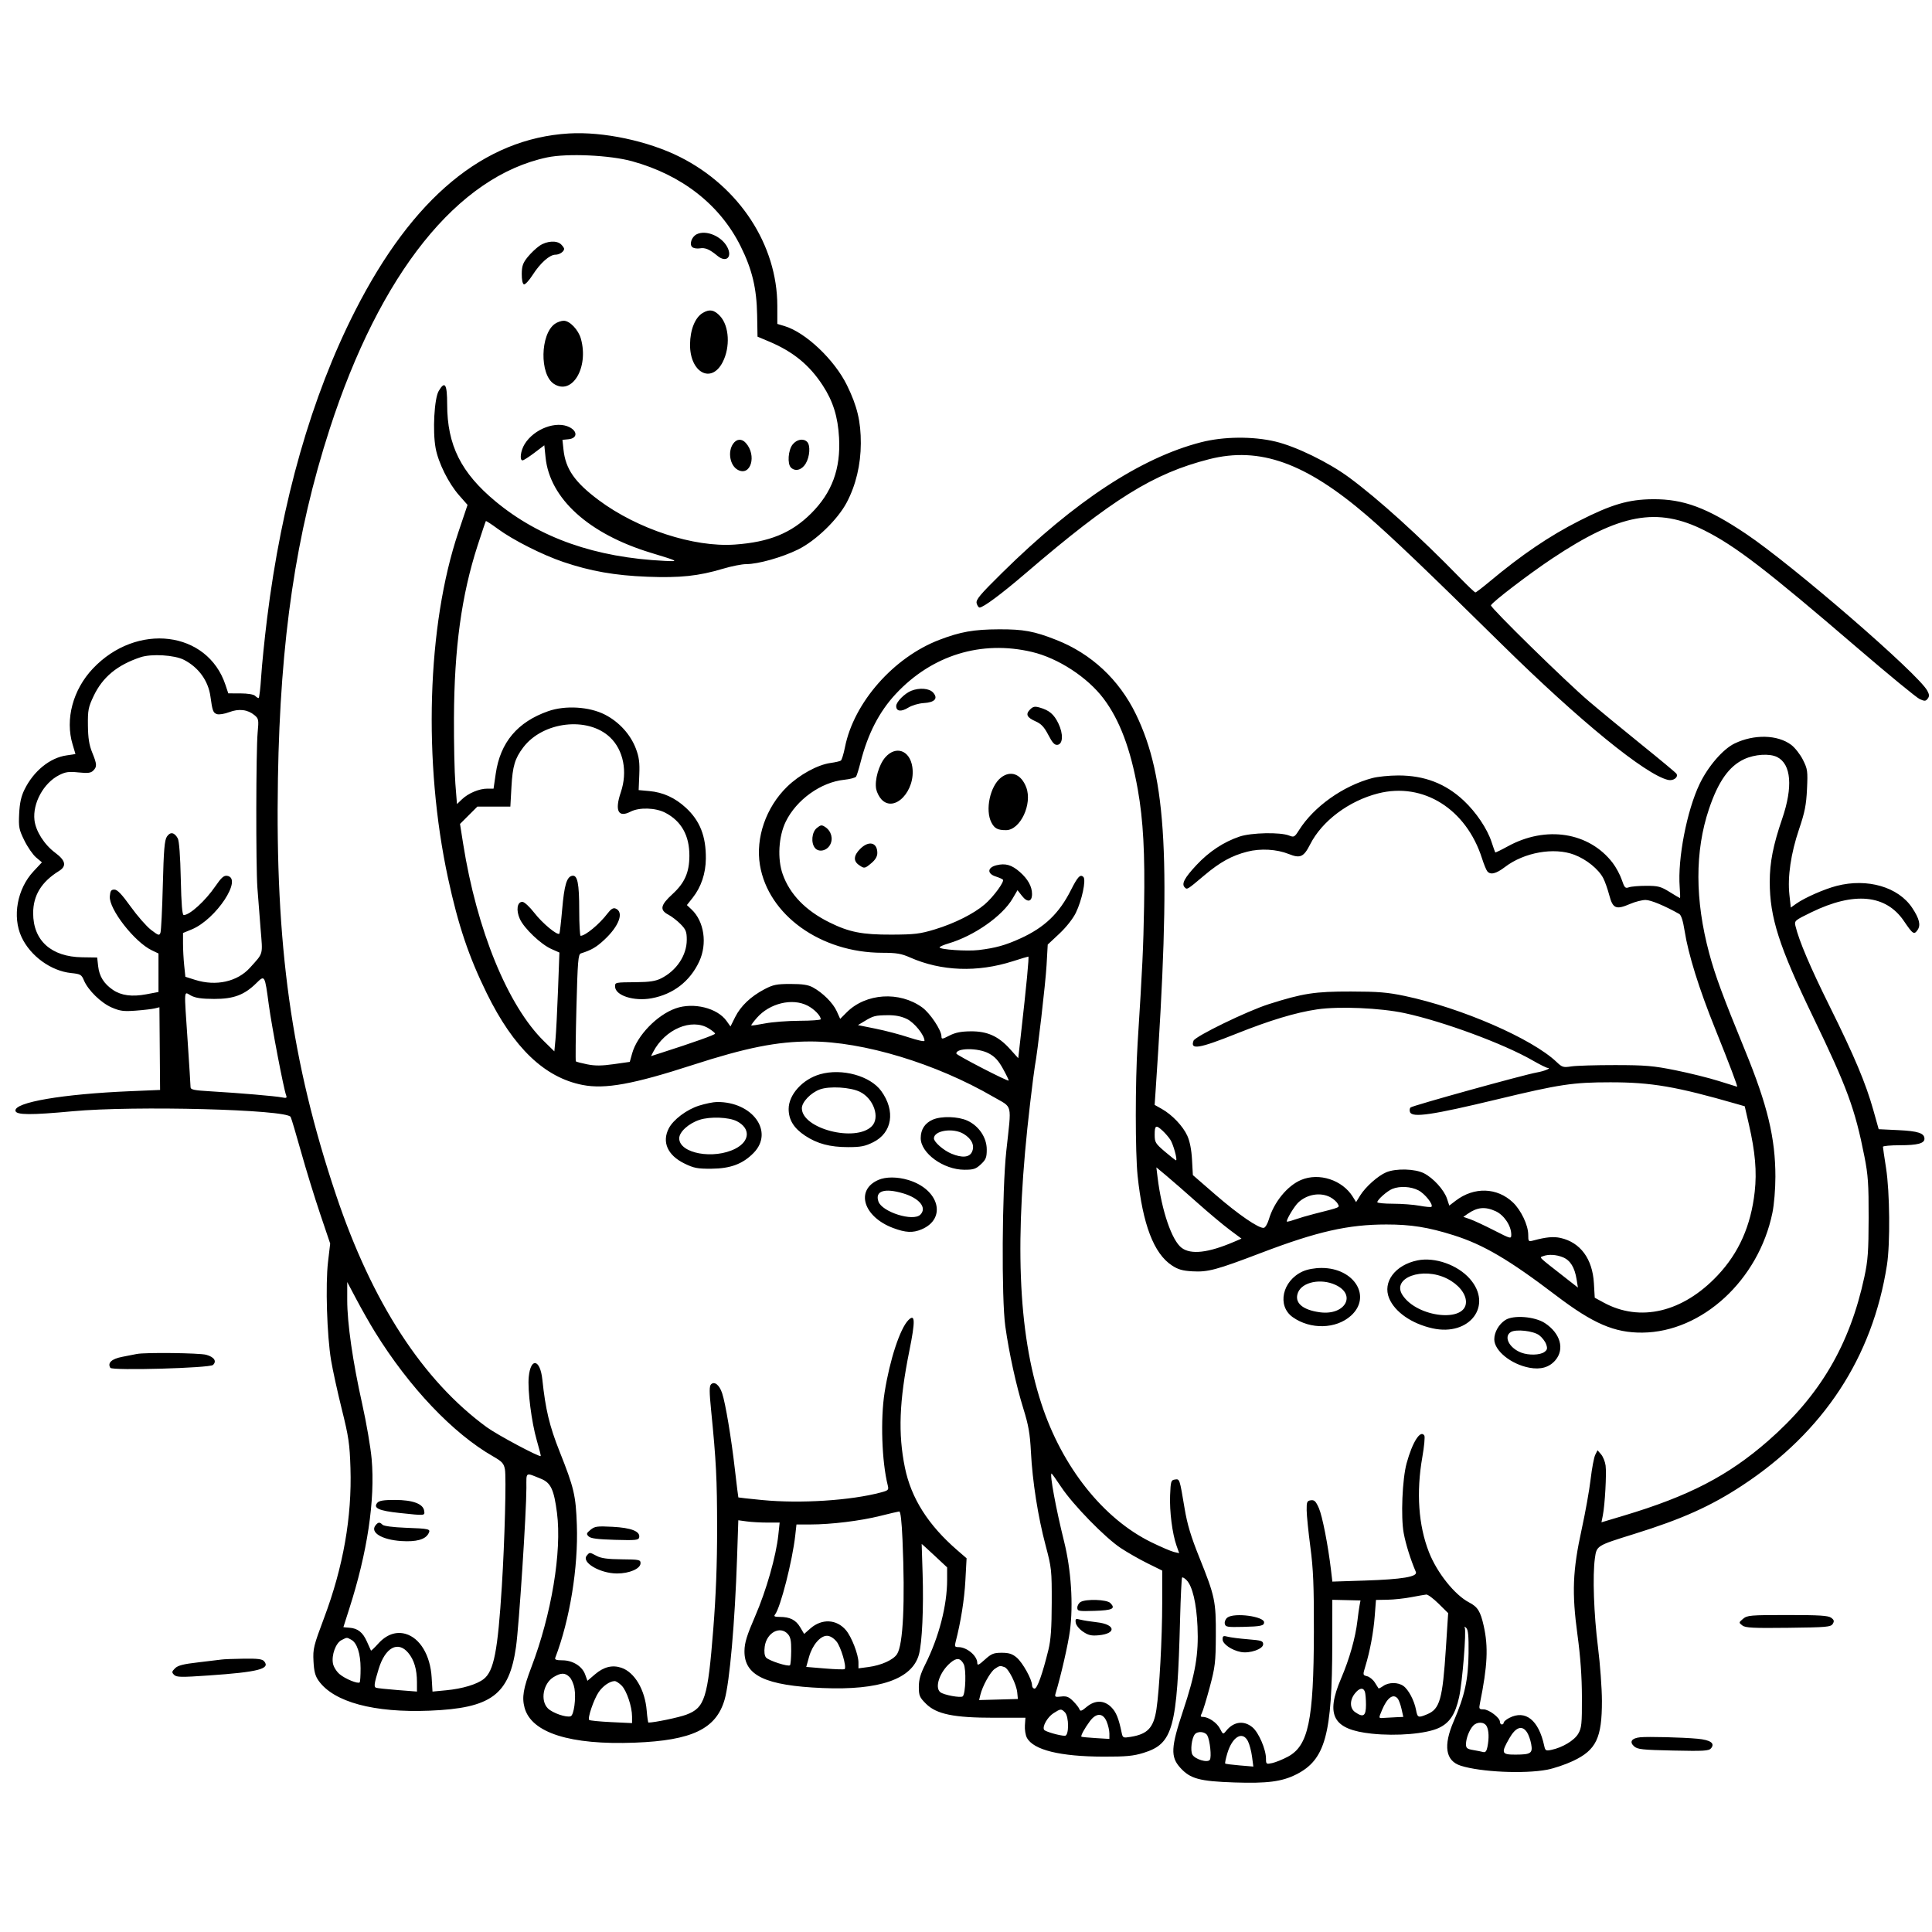 <svg version="1.1" width="1024" height="1024" xmlns="http://www.w3.org/2000/svg"><path d="M301.500 70.740 C 256.482 73.443,218.729 104.777,188.195 164.778 C 165.108 210.147,149.253 265.587,141.547 327.893 C 140.213 338.677,138.805 352.563,138.418 358.750 C 138.032 364.937,137.419 370.000,137.058 370.000 C 136.696 370.000,135.846 369.446,135.169 368.769 C 134.452 368.052,131.233 367.530,127.467 367.519 L 120.997 367.500 119.495 362.981 C 109.973 334.339,72.508 329.738,49.229 354.352 C 38.631 365.557,34.443 381.252,38.489 394.591 C 39.308 397.291,39.983 399.551,39.989 399.614 C 39.995 399.677,37.899 400.016,35.331 400.368 C 26.507 401.578,17.787 408.661,12.955 418.543 C 11.197 422.139,10.429 425.643,10.157 431.308 C 9.815 438.440,10.055 439.670,12.924 445.497 C 14.651 449.006,17.450 453.042,19.143 454.467 L 22.221 457.057 17.757 461.829 C 9.099 471.085,6.407 485.890,11.424 496.664 C 16.100 506.707,27.012 514.630,37.684 515.731 C 42.648 516.243,43.208 516.561,44.471 519.584 C 46.662 524.830,53.552 531.561,59.229 534.003 C 63.626 535.895,65.557 536.147,71.956 535.663 C 76.105 535.350,80.625 534.818,82.000 534.481 L 84.500 533.868 84.676 555.780 L 84.852 577.692 69.176 578.348 C 33.119 579.855,7.322 584.273,8.202 588.791 C 8.633 591.001,16.390 591.052,38.500 588.991 C 71.198 585.943,152.050 588.049,154.052 592.000 C 154.470 592.825,156.952 601.150,159.568 610.500 C 162.183 619.850,166.727 634.614,169.664 643.310 L 175.005 659.119 173.863 668.797 C 172.449 680.788,173.290 707.941,175.481 721.000 C 176.357 726.225,178.922 737.925,181.181 747.000 C 184.792 761.504,185.344 765.265,185.749 778.094 C 186.570 804.058,181.922 830.494,171.796 857.460 C 166.194 872.378,165.826 873.881,166.158 880.465 C 166.433 885.895,167.058 888.273,168.888 890.843 C 176.948 902.163,198.219 907.888,227.769 906.693 C 260.367 905.375,269.899 898.311,273.510 872.796 C 275.077 861.726,279.000 801.585,279.000 788.643 C 279.000 779.897,278.268 780.357,286.738 783.785 C 291.926 785.884,293.619 789.493,295.215 801.856 C 297.857 822.319,292.313 855.659,281.599 883.742 C 277.357 894.864,276.557 899.643,278.027 905.101 C 281.618 918.438,302.217 924.971,336.500 923.646 C 366.821 922.475,379.558 916.365,384.057 900.834 C 386.732 891.600,389.514 859.917,390.660 825.636 L 391.323 805.772 395.801 806.386 C 398.264 806.724,403.194 807.000,406.756 807.000 L 413.233 807.000 412.529 813.575 C 411.321 824.855,406.162 842.962,400.298 856.500 C 395.833 866.810,394.650 870.638,394.584 875.000 C 394.385 888.061,405.634 893.411,436.000 894.698 C 466.134 895.975,483.461 889.954,487.036 876.964 C 488.750 870.735,489.591 852.334,489.000 834.000 C 488.725 825.475,488.503 818.422,488.506 818.328 C 488.509 818.233,491.546 820.988,495.256 824.451 L 502.000 830.747 502.000 837.242 C 502.000 850.968,497.690 867.646,490.374 882.225 C 487.851 887.254,487.000 890.247,487.000 894.093 C 487.000 898.705,487.388 899.623,490.761 902.996 C 496.336 908.571,505.523 910.459,527.000 910.444 L 543.500 910.432 543.220 914.466 C 543.066 916.685,543.528 919.623,544.247 920.996 C 547.660 927.511,561.772 931.000,584.940 931.058 C 596.798 931.087,600.712 930.719,606.033 929.074 C 621.784 924.203,623.959 916.260,625.470 858.070 C 625.776 846.283,626.258 836.408,626.541 836.126 C 626.824 835.843,627.906 836.486,628.945 837.556 C 632.023 840.724,634.144 849.732,634.701 862.000 C 635.373 876.786,633.597 887.149,627.013 906.865 C 620.591 926.095,620.343 931.160,625.545 936.919 C 630.848 942.788,635.730 944.118,654.242 944.737 C 671.703 945.321,679.491 944.305,687.095 940.452 C 702.444 932.674,706.078 919.405,706.132 870.938 L 706.158 847.928 713.628 848.101 L 721.099 848.274 720.602 850.887 C 720.329 852.324,719.818 855.975,719.467 859.000 C 718.413 868.067,715.253 879.238,710.794 889.662 C 702.404 909.273,706.519 916.690,727.000 918.874 C 740.293 920.291,755.996 918.952,762.625 915.836 C 768.353 913.144,771.356 908.574,773.360 899.500 C 775.088 891.672,777.286 864.332,776.326 862.610 C 775.985 861.999,776.335 862.085,777.103 862.800 C 778.167 863.790,778.469 867.011,778.369 876.300 C 778.220 890.150,776.324 898.836,770.538 912.189 C 764.858 925.296,766.117 933.300,774.266 935.879 C 784.826 939.222,807.835 940.282,820.000 937.986 C 823.575 937.311,829.747 935.229,833.715 933.359 C 846.013 927.563,849.083 921.186,849.053 901.500 C 849.043 894.900,848.102 882.075,846.961 873.000 C 844.755 855.449,844.050 835.113,845.328 825.910 C 846.259 819.207,846.199 819.244,866.000 813.082 C 891.601 805.115,906.728 798.328,923.500 787.285 C 966.561 758.933,992.482 719.425,1000.121 670.500 C 1001.894 659.143,1001.639 631.750,999.643 619.074 C 998.739 613.339,998.000 608.277,998.000 607.824 C 998.000 607.371,1002.080 607.000,1007.066 607.000 C 1016.264 607.000,1020.000 606.014,1020.000 603.587 C 1020.000 600.612,1016.654 599.498,1006.218 599.000 L 995.740 598.500 992.939 588.500 C 988.943 574.235,982.880 559.817,969.763 533.395 C 959.461 512.641,953.531 498.697,951.617 490.729 C 950.976 488.059,951.285 487.795,960.044 483.532 C 982.696 472.507,999.558 474.097,1009.107 488.158 C 1013.873 495.175,1014.482 495.577,1016.337 492.930 C 1018.140 490.355,1017.326 486.962,1013.533 481.229 C 1006.177 470.114,989.771 465.328,973.460 469.539 C 966.879 471.238,956.443 475.836,952.017 478.988 L 949.161 481.021 948.424 474.261 C 947.379 464.688,949.199 452.320,953.539 439.500 C 956.582 430.512,957.351 426.624,957.745 418.243 C 958.195 408.664,958.054 407.638,955.605 402.743 C 954.162 399.859,951.368 396.285,949.395 394.801 C 942.176 389.368,929.693 389.066,919.349 394.073 C 913.192 397.054,905.312 406.175,900.839 415.500 C 894.072 429.609,889.129 455.161,890.271 470.138 C 890.516 473.362,890.586 476.000,890.425 476.000 C 890.264 476.000,887.782 474.538,884.908 472.750 C 880.294 469.880,878.853 469.500,872.591 469.500 C 868.691 469.500,864.529 469.855,863.343 470.288 C 861.431 470.986,861.002 470.533,859.568 466.288 C 858.678 463.655,856.499 459.613,854.725 457.306 C 842.215 441.035,819.392 437.455,799.138 448.588 C 795.630 450.516,792.650 451.960,792.515 451.797 C 792.380 451.634,791.507 449.166,790.575 446.313 C 788.268 439.249,782.418 430.541,775.822 424.352 C 766.151 415.278,754.987 410.993,741.068 411.012 C 736.356 411.018,730.177 411.642,727.339 412.398 C 711.867 416.517,696.388 427.505,688.538 439.940 C 686.162 443.704,685.834 443.884,683.252 442.854 C 678.572 440.985,663.217 441.304,657.000 443.398 C 648.594 446.231,640.836 451.352,634.193 458.453 C 627.786 465.302,626.099 468.499,627.928 470.328 C 629.231 471.631,629.155 471.678,638.375 463.906 C 646.627 456.949,652.885 453.501,661.048 451.409 C 668.124 449.596,676.647 450.075,683.071 452.645 C 689.175 455.088,690.985 454.267,694.422 447.500 C 700.717 435.107,714.934 424.462,730.460 420.515 C 754.323 414.449,777.132 428.738,785.510 455.000 C 786.475 458.025,787.710 461.063,788.255 461.750 C 789.926 463.861,792.915 463.157,797.657 459.535 C 807.840 451.760,823.645 448.955,834.381 453.017 C 840.817 455.452,847.220 460.622,849.748 465.425 C 850.638 467.116,852.081 471.200,852.955 474.500 C 854.841 481.623,856.515 482.315,864.031 479.082 C 866.693 477.937,870.362 477.000,872.185 477.001 C 874.939 477.001,882.214 480.024,890.002 484.402 C 891.065 485.000,892.029 487.993,892.859 493.267 C 894.854 505.945,900.471 523.944,909.158 545.500 C 916.631 564.042,921.167 576.025,920.696 575.982 C 920.588 575.973,916.225 574.615,911.000 572.966 C 905.775 571.316,895.425 568.745,888.000 567.251 C 876.253 564.888,872.098 564.534,856.000 564.518 C 845.825 564.508,835.413 564.822,832.862 565.215 C 828.601 565.873,827.969 565.686,825.075 562.921 C 812.106 550.527,774.566 534.195,744.500 527.866 C 735.453 525.962,730.392 525.546,716.000 525.525 C 696.852 525.498,690.652 526.451,672.500 532.214 C 661.084 535.839,633.505 549.242,632.598 551.606 C 630.690 556.578,635.454 555.804,655.150 547.940 C 673.139 540.758,686.701 536.666,698.068 534.993 C 709.733 533.276,731.612 534.214,744.500 536.984 C 764.951 541.379,797.036 553.235,812.309 562.041 C 816.086 564.219,819.699 566.014,820.338 566.030 C 822.520 566.088,818.509 567.742,814.500 568.438 C 807.863 569.591,748.569 586.031,747.618 586.982 C 747.132 587.468,747.005 588.571,747.336 589.433 C 748.524 592.530,759.023 590.988,793.830 582.606 C 826.703 574.689,833.640 573.646,853.500 573.640 C 875.324 573.634,888.379 575.874,920.622 585.158 L 924.743 586.345 926.944 595.922 C 930.320 610.615,931.219 621.017,930.033 631.659 C 928.023 649.684,921.652 664.031,910.327 676.036 C 891.922 695.547,869.326 700.922,849.978 690.392 L 845.246 687.816 844.801 680.120 C 844.053 667.194,837.642 658.502,827.113 656.137 C 823.410 655.305,819.449 655.674,812.750 657.477 C 810.098 658.190,810.000 658.079,809.990 654.358 C 809.978 649.383,806.166 641.374,801.872 637.301 C 793.470 629.329,781.299 628.958,771.573 636.376 L 768.151 638.987 766.955 635.363 C 765.417 630.704,759.715 624.406,754.736 621.865 C 749.995 619.447,739.894 619.182,734.728 621.340 C 730.369 623.162,723.738 629.070,720.900 633.661 L 718.757 637.129 717.011 634.315 C 711.492 625.415,699.178 621.392,689.645 625.375 C 682.351 628.422,675.227 637.124,672.525 646.286 C 671.841 648.604,670.647 650.626,669.871 650.779 C 667.348 651.278,656.330 643.730,644.153 633.161 L 632.241 622.823 631.797 614.661 C 631.511 609.402,630.627 604.900,629.312 602.000 C 626.976 596.849,621.258 590.835,615.758 587.744 L 611.985 585.623 612.500 578.062 C 620.805 456.287,618.503 412.392,602.035 378.500 C 593.137 360.189,578.433 346.481,559.834 339.159 C 548.092 334.536,542.475 333.498,529.500 333.551 C 516.078 333.606,509.062 334.844,497.856 339.136 C 473.601 348.425,452.554 372.362,447.858 396.000 C 447.148 399.575,446.163 402.783,445.669 403.130 C 445.175 403.476,442.742 404.038,440.263 404.377 C 433.368 405.322,423.727 410.596,417.132 417.029 C 405.990 427.898,400.390 444.071,402.779 458.485 C 407.173 485.003,435.010 504.968,467.626 504.993 C 475.127 504.999,477.738 505.436,482.295 507.452 C 498.881 514.787,517.982 515.495,536.833 509.474 C 541.050 508.127,544.738 507.020,545.029 507.013 C 545.516 507.001,544.108 521.736,540.951 549.685 L 539.688 560.869 535.322 556.013 C 529.196 549.200,523.313 546.547,514.500 546.625 C 509.370 546.670,506.365 547.268,503.250 548.864 C 499.336 550.869,498.999 550.901,498.991 549.270 C 498.973 545.992,492.977 536.996,488.785 533.960 C 476.753 525.243,458.947 526.386,448.807 536.527 L 445.313 540.020 443.489 535.975 C 441.516 531.600,436.093 526.185,430.810 523.315 C 428.358 521.984,425.296 521.519,419.000 521.523 C 411.656 521.527,409.781 521.905,405.214 524.299 C 397.939 528.113,392.572 533.210,389.643 539.089 L 387.171 544.049 385.079 541.111 C 380.190 534.244,367.557 531.128,358.115 534.460 C 348.239 537.944,337.706 548.836,335.055 558.304 L 333.790 562.823 325.293 564.029 C 318.910 564.935,315.413 564.957,311.232 564.118 C 308.171 563.503,305.467 562.800,305.223 562.556 C 304.978 562.312,305.112 549.450,305.518 533.975 C 306.167 509.320,306.459 505.775,307.879 505.325 C 313.524 503.540,316.034 502.077,320.345 498.062 C 328.247 490.702,330.864 483.323,326.212 481.522 C 324.999 481.053,323.771 481.822,322.000 484.159 C 317.738 489.786,310.276 495.984,307.750 495.996 C 307.337 495.998,307.000 489.954,307.000 482.565 C 307.000 468.116,306.089 463.644,303.255 464.189 C 300.370 464.745,299.080 469.099,297.952 482.086 C 297.362 488.889,296.690 494.644,296.459 494.874 C 295.410 495.924,287.508 489.369,283.315 483.969 C 280.667 480.560,277.898 478.000,276.859 478.000 C 274.092 478.000,273.440 482.433,275.527 487.059 C 277.770 492.035,286.691 500.534,292.249 502.991 L 296.500 504.871 295.762 524.685 C 295.357 535.583,294.753 547.368,294.420 550.874 L 293.814 557.248 288.327 551.874 C 269.136 533.078,252.706 492.923,245.460 447.105 L 243.816 436.710 248.426 432.105 L 253.037 427.500 261.768 427.500 L 270.500 427.500 271.082 417.000 C 271.688 406.064,272.908 401.982,277.311 396.168 C 287.749 382.385,311.547 379.611,323.342 390.804 C 330.470 397.568,332.721 409.064,329.042 419.916 C 325.725 429.701,327.662 433.563,334.199 430.199 C 338.834 427.814,347.439 428.073,352.595 430.753 C 361.159 435.206,365.445 442.872,365.389 453.638 C 365.343 462.428,362.881 467.994,356.432 473.888 C 350.031 479.738,349.514 482.312,354.240 484.797 C 356.022 485.733,358.947 487.995,360.740 489.821 C 363.537 492.671,364.000 493.848,364.000 498.111 C 364.000 506.358,358.556 514.512,350.320 518.603 C 347.471 520.018,344.213 520.519,337.500 520.575 C 325.963 520.672,326.000 520.665,326.000 522.845 C 326.000 527.630,335.952 530.850,345.366 529.109 C 356.822 526.992,365.699 520.139,370.587 509.640 C 374.983 500.200,373.235 488.328,366.522 482.021 L 364.062 479.710 367.138 475.826 C 371.613 470.176,374.041 462.964,374.115 455.108 C 374.226 443.229,371.002 435.022,363.510 428.116 C 357.759 422.815,351.455 419.942,344.113 419.277 L 338.500 418.768 338.836 410.634 C 339.102 404.198,338.730 401.321,337.053 396.853 C 334.222 389.311,328.134 382.611,320.620 378.767 C 312.345 374.534,299.629 373.757,290.581 376.932 C 274.255 382.660,265.167 393.476,262.750 410.057 L 261.593 418.000 258.264 418.000 C 253.976 418.000,248.211 420.425,244.852 423.642 L 242.205 426.178 241.352 415.339 C 240.884 409.378,240.548 393.700,240.606 380.500 C 240.769 343.466,244.614 315.457,253.154 289.090 C 255.397 282.166,257.361 276.356,257.519 276.181 C 257.677 276.005,260.526 277.863,263.850 280.311 C 271.882 286.224,287.388 294.066,298.500 297.834 C 312.961 302.739,325.881 305.014,343.060 305.681 C 360.434 306.356,370.234 305.321,383.189 301.443 C 387.679 300.100,393.226 299.000,395.516 299.000 C 401.810 299.000,414.475 295.430,422.942 291.270 C 432.355 286.644,443.980 275.418,448.785 266.314 C 453.625 257.142,456.220 246.258,456.249 235.000 C 456.280 223.385,454.349 215.273,448.912 204.181 C 442.289 190.669,426.995 176.176,415.827 172.830 L 412.000 171.683 411.993 162.092 C 411.969 129.818,391.880 99.059,360.500 83.251 C 343.555 74.715,319.667 69.649,301.500 70.740 M335.000 85.454 C 361.428 92.736,381.599 108.527,392.539 130.500 C 398.646 142.767,401.042 152.745,401.296 166.969 L 401.500 178.438 407.515 180.969 C 420.381 186.382,428.965 193.390,436.067 204.277 C 441.542 212.673,444.100 220.871,444.717 232.001 C 445.631 248.493,440.988 261.078,429.918 272.118 C 419.443 282.564,407.720 287.347,389.436 288.632 C 367.689 290.161,337.868 280.415,317.293 265.055 C 304.647 255.614,299.757 248.594,298.661 238.309 L 298.108 233.119 301.304 232.809 C 305.951 232.360,306.290 228.718,301.896 226.446 C 294.915 222.836,283.093 227.260,278.090 235.354 C 275.925 238.857,275.264 244.000,276.980 244.000 C 277.519 244.000,280.331 242.202,283.230 240.005 L 288.500 236.010 289.165 242.479 C 291.408 264.301,312.077 283.000,345.000 292.995 C 359.828 297.497,360.096 297.652,352.401 297.286 C 315.598 295.538,286.055 285.163,262.659 265.770 C 244.347 250.592,237.030 235.920,237.008 214.332 C 236.996 203.512,235.822 201.645,232.531 207.216 C 230.170 211.213,229.232 228.488,230.886 237.500 C 232.313 245.275,237.740 256.176,243.357 262.551 L 247.807 267.602 242.947 282.051 C 226.324 331.462,224.171 403.946,237.493 465.566 C 242.885 490.506,248.470 507.090,258.011 526.500 C 272.235 555.436,288.663 571.139,308.809 575.057 C 320.732 577.375,335.653 574.666,367.056 564.482 C 395.336 555.310,411.918 552.000,429.579 552.000 C 457.524 552.000,496.154 563.697,526.500 581.347 C 536.966 587.434,536.163 584.083,533.365 610.000 C 531.096 631.006,530.771 688.324,532.837 703.000 C 534.842 717.247,538.605 734.399,542.402 746.605 C 545.130 755.374,545.912 759.842,546.410 769.500 C 547.221 785.243,550.154 803.922,554.212 819.183 C 557.348 830.981,557.484 832.258,557.437 849.500 C 557.399 863.007,556.958 869.247,555.667 874.500 C 552.542 887.216,549.768 895.000,548.361 895.000 C 547.612 895.000,547.000 894.188,547.000 893.196 C 547.000 890.158,542.018 881.193,538.846 878.523 C 536.528 876.574,534.728 876.000,530.926 876.000 C 526.677 876.000,525.459 876.494,522.003 879.616 C 518.707 882.594,517.996 882.903,517.978 881.366 C 517.933 877.580,512.447 873.000,507.957 873.000 C 506.079 873.000,505.880 872.626,506.497 870.250 C 509.239 859.692,511.127 847.821,511.673 837.708 L 512.310 825.917 507.441 821.708 C 491.964 808.331,482.947 794.121,479.623 777.868 C 475.942 759.872,476.599 742.608,481.980 715.938 C 485.179 700.082,485.058 696.085,481.486 699.656 C 477.064 704.079,471.608 720.644,468.858 738.000 C 466.611 752.179,467.369 774.671,470.517 787.211 C 471.134 789.670,470.866 789.959,467.005 790.999 C 451.039 795.298,424.240 797.022,404.001 795.052 C 397.126 794.383,391.431 793.760,391.345 793.668 C 391.259 793.575,390.443 786.979,389.530 779.010 C 387.603 762.170,384.511 743.681,382.738 738.389 C 381.272 734.013,378.654 731.946,376.856 733.744 C 375.925 734.675,375.930 737.678,376.880 747.221 C 379.591 774.446,380.061 783.645,380.084 810.000 C 380.100 828.933,379.464 845.630,378.039 863.596 C 375.138 900.193,373.570 905.150,363.727 908.825 C 359.720 910.321,346.865 913.000,343.695 913.000 C 343.464 913.000,343.046 910.160,342.767 906.689 C 341.879 895.620,336.325 886.252,329.270 883.924 C 324.475 882.342,319.967 883.480,315.338 887.443 L 311.350 890.856 310.130 887.482 C 308.548 883.107,303.521 880.000,298.025 880.000 C 294.923 880.000,293.922 879.646,294.293 878.679 C 302.023 858.535,306.537 830.754,305.740 808.233 C 305.183 792.517,304.267 788.628,296.546 769.205 C 291.235 755.843,289.117 746.989,287.457 731.220 C 286.307 720.289,281.253 719.310,280.243 729.823 C 279.570 736.832,281.720 753.806,284.494 763.385 C 285.786 767.843,286.736 771.597,286.607 771.727 C 285.898 772.435,263.518 760.489,257.993 756.453 C 224.062 731.670,197.228 690.334,178.131 633.432 C 154.435 562.829,145.826 501.110,147.313 412.500 C 148.554 338.571,156.814 282.751,174.690 227.500 C 201.436 144.830,242.558 93.452,290.000 83.431 C 300.603 81.191,323.218 82.208,335.000 85.454 M369.228 124.183 C 366.443 125.584,365.150 129.832,367.115 131.131 C 367.877 131.635,369.620 131.854,370.989 131.617 C 373.754 131.138,376.133 132.161,380.277 135.607 C 384.829 139.393,388.276 136.368,385.508 131.015 C 382.486 125.172,374.187 121.689,369.228 124.183 M285.991 130.250 C 284.173 131.488,281.312 134.207,279.633 136.293 C 277.144 139.386,276.573 141.028,276.540 145.196 C 276.516 148.260,276.973 150.468,277.681 150.713 C 278.330 150.937,280.400 148.715,282.281 145.775 C 286.350 139.415,291.305 135.000,294.377 135.000 C 296.542 135.000,299.000 133.337,299.000 131.871 C 299.000 131.471,298.293 130.436,297.429 129.571 C 295.175 127.318,289.832 127.635,285.991 130.250 M372.398 165.904 C 368.386 168.344,365.805 174.781,365.735 182.517 C 365.600 197.474,377.044 203.674,383.052 191.898 C 387.118 183.929,386.509 172.865,381.716 167.597 C 378.610 164.183,376.006 163.710,372.398 165.904 M294.114 171.633 C 286.318 177.093,285.939 198.454,293.550 203.441 C 303.199 209.763,312.149 194.881,307.900 179.579 C 306.577 174.813,302.004 170.000,298.799 170.000 C 297.505 170.000,295.396 170.735,294.114 171.633 M636.479 234.431 C 604.677 242.654,569.662 265.636,531.277 303.478 C 519.357 315.231,517.150 317.864,517.644 319.750 C 517.968 320.988,518.667 322.000,519.197 322.000 C 521.154 322.000,530.852 314.796,543.500 303.946 C 589.515 264.472,611.336 250.901,640.878 243.386 C 667.676 236.569,691.981 245.281,724.734 273.444 C 737.187 284.151,756.265 302.376,796.000 341.520 C 837.113 382.022,872.254 410.674,884.136 413.380 C 886.913 414.013,889.701 411.943,888.559 410.096 C 888.222 409.550,879.971 402.673,870.223 394.813 C 860.475 386.952,847.775 376.491,842.000 371.565 C 829.901 361.245,789.833 321.984,790.232 320.840 C 790.817 319.166,810.238 304.321,822.710 296.014 C 858.446 272.215,878.374 268.539,903.391 281.129 C 919.877 289.426,936.096 301.887,984.500 343.445 C 1001.000 357.612,1015.850 369.807,1017.500 370.546 C 1020.102 371.712,1020.660 371.681,1021.707 370.312 C 1022.658 369.069,1022.620 368.180,1021.528 366.117 C 1016.812 357.213,950.323 299.673,925.459 282.978 C 904.794 269.102,892.312 264.463,876.000 264.595 C 863.141 264.699,854.146 267.344,836.979 276.070 C 821.187 284.096,806.586 293.993,789.564 308.208 C 785.750 311.394,782.340 314.000,781.988 314.000 C 781.635 314.000,777.950 310.512,773.799 306.250 C 752.302 284.177,730.627 264.555,715.052 253.066 C 704.167 245.037,686.894 236.618,676.000 234.032 C 663.962 231.174,648.469 231.331,636.479 234.431 M388.557 235.223 C 385.581 239.471,386.912 246.812,391.061 249.032 C 397.911 252.698,401.257 241.361,395.275 234.752 C 393.114 232.364,390.427 232.552,388.557 235.223 M420.073 235.635 C 417.745 238.594,417.226 245.826,419.200 247.800 C 421.475 250.075,424.926 249.169,427.011 245.750 C 429.222 242.124,429.637 236.037,427.800 234.200 C 425.795 232.195,422.262 232.851,420.073 235.635 M546.985 345.551 C 560.838 348.831,576.360 358.940,584.889 370.237 C 593.421 381.540,599.239 396.972,603.041 418.390 C 605.952 434.791,606.896 452.313,606.386 480.500 C 605.982 502.838,605.539 512.210,602.959 553.000 C 601.673 573.338,601.676 610.959,602.965 623.262 C 605.658 648.966,611.541 664.359,621.086 670.676 C 624.374 672.852,626.733 673.533,632.019 673.831 C 640.252 674.296,644.654 673.113,668.500 664.025 C 698.148 652.726,714.574 649.004,734.792 649.001 C 747.905 649.000,756.991 650.453,770.471 654.705 C 786.235 659.679,799.791 667.648,824.636 686.545 C 844.392 701.571,855.709 706.449,870.500 706.313 C 902.181 706.021,932.114 678.433,939.420 642.792 C 940.317 638.414,941.000 630.155,941.000 623.673 C 941.000 603.233,936.820 585.831,924.947 556.844 C 913.051 527.800,909.061 516.990,905.921 505.295 C 898.325 477.003,898.275 451.158,905.772 428.848 C 910.690 414.211,916.400 406.119,924.459 402.367 C 930.072 399.753,937.972 399.256,941.945 401.267 C 949.397 405.038,950.368 417.114,944.578 433.998 C 939.820 447.874,938.000 457.102,938.000 467.347 C 938.000 486.272,942.931 501.650,960.973 539.000 C 979.041 576.404,983.195 587.699,988.190 613.000 C 990.127 622.810,990.454 627.586,990.415 645.500 C 990.377 663.278,990.031 668.076,988.161 676.773 C 980.409 712.831,964.702 739.577,937.113 763.696 C 915.967 782.184,895.107 792.991,860.652 803.310 L 848.804 806.859 849.535 803.179 C 850.643 797.601,851.565 780.985,851.000 776.766 C 850.725 774.713,849.652 772.050,848.616 770.848 L 846.732 768.664 845.513 771.082 C 844.842 772.412,843.742 778.225,843.068 784.000 C 842.394 789.775,840.263 801.700,838.333 810.500 C 833.525 832.422,833.056 844.159,836.093 866.500 C 837.669 878.088,838.420 888.594,838.452 899.500 C 838.495 913.802,838.286 915.865,836.480 918.938 C 834.396 922.486,828.189 926.214,822.287 927.463 C 819.350 928.084,819.022 927.900,818.468 925.321 C 815.533 911.668,808.543 906.082,799.950 910.526 C 798.328 911.365,797.000 912.490,797.000 913.026 C 797.000 913.562,796.550 914.000,796.000 914.000 C 795.450 914.000,795.000 913.365,795.000 912.589 C 795.000 910.423,789.159 906.000,786.298 906.000 C 783.955 906.000,783.803 905.738,784.407 902.750 C 788.426 882.859,788.905 872.934,786.387 861.697 C 784.671 854.041,783.194 851.669,778.693 849.341 C 771.077 845.403,761.669 833.639,757.378 822.688 C 751.801 808.457,750.583 790.977,753.867 772.285 C 754.854 766.667,755.333 761.539,754.932 760.889 C 752.897 757.597,748.628 764.267,745.531 775.576 C 743.240 783.939,742.408 804.028,743.996 812.611 C 745.080 818.474,747.654 826.691,750.429 833.152 C 751.520 835.692,743.293 837.081,723.340 837.728 L 706.179 838.285 705.486 832.392 C 703.922 819.096,700.876 803.507,699.022 799.317 C 697.414 795.681,696.627 794.914,694.774 795.177 C 692.746 795.465,692.506 796.040,692.557 800.500 C 692.588 803.250,693.476 812.025,694.529 820.000 C 696.075 831.697,696.433 840.395,696.384 865.000 C 696.290 911.982,693.488 925.333,682.500 931.144 C 679.750 932.599,676.038 934.097,674.250 934.474 C 671.145 935.128,671.000 935.023,671.000 932.117 C 671.000 927.230,667.164 918.316,663.867 915.542 C 659.327 911.721,653.907 912.423,649.920 917.347 C 648.271 919.383,648.245 919.374,646.612 916.217 C 644.970 913.042,640.519 910.000,637.514 910.000 C 636.257 910.000,636.144 909.600,636.966 908.064 C 637.536 906.999,639.426 900.812,641.166 894.314 C 644.044 883.572,644.338 881.094,644.415 867.000 C 644.515 848.707,643.967 846.093,635.732 825.628 C 631.228 814.434,629.288 808.005,627.884 799.628 C 625.197 783.588,625.275 783.821,622.715 784.185 C 620.671 784.476,620.475 785.119,620.179 792.500 C 619.833 801.098,621.332 812.856,623.590 819.255 L 624.987 823.213 622.243 822.585 C 620.734 822.239,615.344 819.925,610.264 817.441 C 584.733 804.962,562.947 777.520,551.979 744.028 C 539.411 705.646,537.549 656.463,545.961 585.000 C 547.094 575.375,548.244 566.375,548.516 565.000 C 549.883 558.097,554.160 521.142,554.701 511.567 L 555.319 500.633 561.464 494.885 C 565.081 491.501,568.678 486.949,570.208 483.819 C 573.435 477.217,575.739 466.339,574.229 464.829 C 572.584 463.184,571.215 464.624,567.578 471.824 C 561.332 484.189,553.591 491.585,540.810 497.401 C 532.865 501.016,527.639 502.469,518.740 503.540 C 512.584 504.281,498.000 503.291,498.000 502.133 C 498.000 501.750,500.137 500.806,502.750 500.035 C 516.303 496.035,531.231 485.582,536.686 476.272 L 539.301 471.811 541.687 474.860 C 544.551 478.519,547.000 478.051,547.000 473.843 C 547.000 469.864,544.820 465.927,540.533 462.163 C 536.214 458.371,532.903 457.423,528.113 458.607 C 523.312 459.794,523.086 463.043,527.702 464.535 C 529.462 465.104,531.193 465.860,531.548 466.215 C 532.536 467.202,526.526 475.394,521.922 479.335 C 516.094 484.323,505.883 489.444,495.463 492.603 C 487.603 494.986,484.777 495.326,472.500 495.371 C 456.942 495.428,450.052 494.066,439.554 488.858 C 426.957 482.608,418.615 473.990,414.840 463.328 C 411.955 455.181,412.653 443.273,416.473 435.467 C 422.158 423.845,435.131 414.564,447.469 413.291 C 450.543 412.974,453.373 412.216,453.758 411.607 C 454.143 410.998,455.224 407.504,456.160 403.842 C 459.987 388.878,466.052 377.141,474.797 367.778 C 493.992 347.227,520.103 339.187,546.985 345.551 M97.513 349.734 C 105.255 353.718,110.410 360.858,111.536 369.158 C 112.575 376.807,112.966 377.854,115.024 378.508 C 116.135 378.860,119.040 378.387,121.479 377.455 C 126.603 375.498,131.282 376.051,134.867 379.038 C 137.092 380.891,137.193 381.446,136.558 388.255 C 135.680 397.665,135.579 458.842,136.422 470.500 C 136.780 475.450,137.545 485.272,138.122 492.327 C 139.280 506.488,139.719 504.874,132.531 512.872 C 125.830 520.328,114.538 522.848,103.465 519.358 L 98.255 517.715 97.628 511.711 C 97.282 508.409,97.002 503.185,97.004 500.103 L 97.007 494.500 101.594 492.614 C 114.541 487.289,128.955 465.419,120.328 464.191 C 118.649 463.952,117.251 465.202,114.178 469.691 C 108.857 477.464,100.596 485.000,97.396 485.000 C 96.572 485.000,96.116 479.436,95.818 465.750 C 95.555 453.698,94.960 445.703,94.227 444.368 C 92.428 441.094,90.217 440.739,88.448 443.440 C 87.200 445.343,86.774 450.449,86.300 469.158 C 85.975 481.996,85.412 493.328,85.050 494.339 C 84.450 496.010,83.990 495.872,80.039 492.839 C 77.647 491.003,72.785 485.450,69.235 480.500 C 64.559 473.980,62.191 471.500,60.641 471.500 C 58.911 471.500,58.443 472.182,58.202 475.048 C 57.637 481.766,71.283 499.306,80.490 503.697 L 84.000 505.370 84.000 515.572 L 84.000 525.774 77.571 526.987 C 70.001 528.415,64.268 527.664,59.865 524.666 C 55.112 521.430,52.652 517.520,52.044 512.236 L 51.500 507.500 43.500 507.381 C 27.136 507.138,17.574 498.514,17.574 484.000 C 17.574 474.579,21.963 467.409,31.250 461.657 C 35.432 459.067,34.832 456.114,29.287 451.998 C 23.476 447.686,18.926 440.526,18.264 434.653 C 17.256 425.707,23.098 415.031,31.289 410.853 C 34.690 409.117,36.438 408.871,41.602 409.400 C 46.561 409.908,48.142 409.715,49.410 408.447 C 51.493 406.364,51.420 405.108,48.852 398.787 C 47.247 394.839,46.678 391.221,46.602 384.500 C 46.510 376.387,46.807 374.853,49.612 368.932 C 54.373 358.885,62.154 352.449,74.500 348.345 C 80.298 346.418,92.500 347.154,97.513 349.734 M483.000 366.121 C 479.456 367.530,475.000 372.040,475.000 374.218 C 475.000 377.070,477.602 377.409,481.413 375.054 C 483.366 373.847,486.947 372.793,489.623 372.637 C 495.463 372.298,497.356 370.156,494.553 367.059 C 492.515 364.807,487.358 364.388,483.000 366.121 M545.968 376.032 C 543.436 378.564,544.240 380.280,548.930 382.349 C 551.877 383.649,553.451 385.339,555.640 389.552 C 557.824 393.754,558.973 394.990,560.500 394.778 C 563.430 394.371,563.645 388.965,560.953 383.402 C 558.618 378.579,556.134 376.472,551.068 375.020 C 548.479 374.277,547.536 374.464,545.968 376.032 M469.229 401.392 C 465.832 405.261,463.460 413.549,464.402 418.259 C 464.748 419.989,466.002 422.438,467.190 423.702 C 474.091 431.049,485.440 419.091,483.547 406.467 C 482.226 397.659,474.814 395.031,469.229 401.392 M530.509 412.171 C 524.737 416.712,522.055 429.338,525.463 435.928 C 527.111 439.115,528.795 440.000,533.214 440.000 C 540.753 440.000,547.288 426.170,543.933 417.315 C 541.253 410.241,535.679 408.105,530.509 412.171 M432.944 438.845 C 430.250 441.026,429.721 446.754,431.964 449.457 C 433.962 451.864,438.156 451.002,439.935 447.818 C 441.735 444.598,440.629 440.475,437.394 438.338 C 435.544 437.116,435.001 437.178,432.944 438.845 M455.923 449.923 C 452.433 453.414,452.193 456.322,455.223 458.443 C 458.126 460.477,458.314 460.448,461.923 457.411 C 463.966 455.693,465.000 453.911,465.000 452.111 C 465.000 446.454,460.482 445.364,455.923 449.923 M142.464 532.500 C 143.998 543.958,150.354 577.153,151.673 580.590 C 152.192 581.942,151.798 582.124,149.400 581.642 C 145.932 580.946,126.689 579.307,111.750 578.435 C 102.675 577.905,100.999 577.550,100.990 576.154 C 100.985 575.244,100.317 564.600,99.506 552.500 C 97.516 522.827,97.322 525.586,101.250 527.687 C 103.633 528.962,106.900 529.433,113.500 529.451 C 123.836 529.479,129.492 527.364,135.859 521.089 C 140.348 516.664,140.345 516.659,142.464 532.500 M427.974 532.987 C 431.563 534.818,435.000 538.357,435.000 540.223 C 435.000 540.650,429.938 541.017,423.750 541.037 C 417.563 541.057,409.350 541.687,405.500 542.436 C 401.650 543.185,398.360 543.666,398.188 543.504 C 398.017 543.342,399.364 541.516,401.181 539.447 C 407.949 531.739,419.886 528.861,427.974 532.987 M480.698 540.096 C 484.658 542.013,490.000 548.647,490.000 551.648 C 490.000 552.183,486.288 551.382,481.750 549.868 C 477.212 548.354,469.275 546.265,464.111 545.225 L 454.722 543.335 458.111 541.292 C 462.916 538.396,463.794 538.167,470.434 538.079 C 474.545 538.024,477.699 538.644,480.698 540.096 M375.632 545.082 C 377.484 546.226,379.000 547.479,379.000 547.864 C 379.000 548.475,367.477 552.578,350.277 558.092 L 345.054 559.767 346.153 557.633 C 352.389 545.520,366.571 539.481,375.632 545.082 M524.015 558.289 C 527.269 560.010,529.158 562.050,531.625 566.503 C 533.429 569.762,534.771 572.562,534.607 572.726 C 534.063 573.271,506.890 559.234,506.871 558.398 C 506.801 555.373,518.362 555.300,524.015 558.289 M434.713 569.359 C 425.423 571.980,418.000 580.162,418.000 587.780 C 418.000 593.541,420.735 597.973,426.744 601.954 C 433.164 606.206,439.911 608.000,449.485 608.000 C 456.230 608.000,458.493 607.559,462.831 605.397 C 472.919 600.370,474.725 588.823,467.076 578.263 C 461.247 570.216,446.274 566.096,434.713 569.359 M455.798 578.697 C 463.091 582.275,466.571 592.429,462.053 596.947 C 453.422 605.578,425.000 598.240,425.000 587.381 C 425.000 584.134,429.703 579.211,434.500 577.437 C 439.595 575.552,450.731 576.211,455.798 578.697 M370.465 586.027 C 363.944 588.095,356.872 593.412,354.474 598.051 C 350.734 605.283,353.824 612.294,362.665 616.635 C 367.741 619.127,369.606 619.493,377.000 619.447 C 387.153 619.383,393.703 616.936,399.435 611.066 C 410.386 599.852,398.903 583.909,380.000 584.081 C 378.075 584.098,373.784 584.974,370.465 586.027 M390.581 594.283 C 397.875 598.055,397.507 604.834,389.792 608.804 C 378.291 614.723,360.000 611.361,360.000 603.329 C 360.000 599.932,365.038 595.376,370.857 593.508 C 376.455 591.712,386.361 592.101,390.581 594.283 M494.378 593.437 C 490.206 595.253,488.000 598.636,488.000 603.220 C 488.000 611.225,500.070 619.971,511.144 619.990 C 516.000 619.999,517.222 619.595,519.894 617.099 C 522.559 614.609,523.000 613.495,523.000 609.249 C 523.000 602.944,518.809 596.724,512.688 593.945 C 507.751 591.704,498.923 591.459,494.378 593.437 M616.216 599.324 C 617.595 600.602,619.435 602.740,620.306 604.074 C 621.886 606.497,624.219 615.000,623.303 615.000 C 623.037 615.000,620.385 612.920,617.409 610.379 C 612.391 606.091,612.000 605.441,612.000 601.379 C 612.000 596.388,612.687 596.053,616.216 599.324 M510.770 601.001 C 515.065 603.620,516.707 607.154,515.182 610.500 C 513.819 613.491,509.918 613.828,504.218 611.447 C 500.048 609.705,495.000 605.282,495.000 603.370 C 495.000 599.157,505.226 597.621,510.770 601.001 M634.460 637.338 C 640.532 642.749,648.316 649.274,651.757 651.838 L 658.014 656.500 653.795 658.299 C 640.322 664.044,631.263 665.069,626.323 661.407 C 621.126 657.555,615.689 641.680,613.551 624.113 L 612.895 618.726 618.158 623.113 C 621.052 625.526,628.388 631.927,634.460 637.338 M465.500 625.403 C 453.229 630.819,457.622 644.973,473.407 650.879 C 480.016 653.352,483.782 653.536,488.390 651.610 C 501.962 645.940,497.816 630.360,481.422 625.426 C 475.571 623.666,469.456 623.656,465.500 625.403 M751.790 630.905 C 755.230 632.671,759.837 638.497,758.695 639.638 C 758.421 639.913,755.594 639.657,752.414 639.069 C 749.234 638.481,742.890 638.000,738.316 638.000 C 733.742 638.000,730.000 637.634,730.000 637.187 C 730.000 635.871,735.290 631.198,738.000 630.121 C 742.015 628.524,747.793 628.853,751.790 630.905 M478.681 632.498 C 487.339 635.069,491.444 640.156,487.800 643.800 C 484.010 647.590,467.492 642.394,465.578 636.810 C 463.667 631.235,468.771 629.555,478.681 632.498 M705.020 634.510 C 706.626 635.341,708.410 636.897,708.983 637.968 C 710.119 640.091,710.935 639.737,696.431 643.420 C 693.093 644.267,688.481 645.625,686.181 646.436 C 683.882 647.247,682.000 647.688,682.000 647.416 C 682.000 645.973,686.120 639.207,688.153 637.310 C 692.809 632.968,699.794 631.808,705.020 634.510 M792.691 641.947 C 797.165 643.978,801.000 649.700,801.000 654.343 C 801.000 656.741,800.907 656.718,791.750 652.049 C 786.663 649.454,780.948 646.799,779.052 646.149 L 775.604 644.966 777.871 643.378 C 782.965 639.810,787.104 639.410,792.691 641.947 M828.466 666.421 C 832.317 668.030,834.623 671.793,835.634 678.114 L 836.326 682.439 829.413 677.034 C 815.023 665.784,815.855 666.584,817.761 665.829 C 820.649 664.685,824.870 664.919,828.466 666.421 M751.326 668.023 C 739.472 670.428,732.676 679.502,736.276 688.119 C 739.325 695.416,748.234 701.590,759.250 704.040 C 778.988 708.429,791.452 691.883,779.034 677.776 C 772.541 670.399,760.503 666.162,751.326 668.023 M690.459 673.880 C 679.633 678.797,676.715 692.100,685.144 698.103 C 694.538 704.792,708.169 704.456,716.043 697.343 C 727.186 687.275,717.829 672.044,700.500 672.044 C 696.813 672.044,692.942 672.752,690.459 673.880 M767.070 677.750 C 773.050 680.779,777.000 685.683,777.000 690.075 C 777.000 701.174,751.196 698.385,743.369 686.441 C 737.374 677.291,754.075 671.167,767.070 677.750 M707.749 680.973 C 719.199 686.170,712.991 697.318,699.634 695.546 C 690.168 694.290,685.797 690.318,688.009 684.979 C 690.293 679.465,700.060 677.482,707.749 680.973 M198.756 706.000 C 216.922 735.353,240.081 759.745,261.323 771.899 C 266.114 774.640,267.029 775.639,267.617 778.769 C 268.388 782.882,267.508 816.417,265.994 840.585 C 263.827 875.181,261.784 885.665,256.380 889.916 C 252.785 892.743,245.103 895.057,236.614 895.867 L 229.232 896.572 228.780 889.036 C 228.077 877.322,222.596 868.179,214.965 865.990 C 209.901 864.538,204.839 866.329,200.530 871.098 C 198.503 873.342,196.743 875.025,196.619 874.839 C 196.495 874.653,195.539 872.539,194.496 870.141 C 192.334 865.175,189.636 863.037,185.132 862.720 C 183.411 862.599,182.003 862.463,182.002 862.417 C 182.001 862.371,183.366 858.096,185.035 852.917 C 194.722 822.857,198.892 795.053,196.980 773.267 C 196.445 767.174,194.197 754.079,191.983 744.167 C 186.957 721.665,184.030 701.347,184.035 689.000 L 184.038 679.500 189.076 689.000 C 191.847 694.225,196.203 701.875,198.756 706.000 M797.873 699.628 C 794.421 701.843,792.000 706.066,792.000 709.869 C 792.000 715.922,800.891 723.106,810.635 724.926 C 816.626 726.046,821.234 724.699,824.436 720.894 C 829.384 715.014,827.023 706.691,818.879 701.301 C 813.546 697.772,802.176 696.866,797.873 699.628 M815.791 707.688 C 817.281 708.797,818.940 710.940,819.477 712.449 C 820.281 714.706,820.113 715.444,818.536 716.597 C 816.260 718.262,810.256 718.427,806.315 716.933 C 799.926 714.513,796.827 708.437,800.750 706.022 C 803.465 704.350,812.679 705.370,815.791 707.688 M72.500 717.635 C 71.400 717.857,67.924 718.539,64.776 719.151 C 59.154 720.242,56.869 722.361,58.487 724.979 C 59.460 726.554,111.125 725.105,112.887 723.454 C 115.006 721.468,113.524 719.239,109.305 718.068 C 105.752 717.081,76.928 716.742,72.500 717.635 M562.510 788.224 C 568.768 797.635,585.698 814.985,593.977 820.471 C 597.565 822.848,603.987 826.513,608.250 828.616 L 616.000 832.439 615.995 849.469 C 615.990 868.162,614.491 895.821,612.932 906.000 C 611.437 915.751,608.263 919.135,599.257 920.575 C 595.277 921.211,595.073 921.117,594.504 918.370 C 592.911 910.683,591.586 907.432,588.987 904.833 C 585.188 901.035,580.344 900.998,575.905 904.734 C 573.339 906.893,572.553 907.158,572.164 905.993 C 571.894 905.183,570.384 903.230,568.807 901.654 C 566.481 899.327,565.276 898.866,562.405 899.201 C 559.221 899.573,558.930 899.408,559.486 897.557 C 562.373 887.950,566.113 871.596,567.085 864.336 C 568.938 850.478,567.731 832.019,563.987 817.000 C 559.668 799.671,556.228 781.000,557.353 781.000 C 557.548 781.000,559.868 784.251,562.510 788.224 M199.958 796.550 C 197.661 799.318,200.809 800.744,211.789 801.909 C 225.531 803.366,225.195 803.396,224.820 800.750 C 224.296 797.065,218.755 795.003,209.372 795.002 C 203.250 795.000,200.928 795.382,199.958 796.550 M478.344 816.159 C 479.773 849.171,478.691 871.771,475.444 876.725 C 473.424 879.809,467.094 882.657,460.250 883.563 L 455.000 884.258 455.000 881.166 C 455.000 876.965,451.389 867.616,448.390 864.051 C 443.442 858.171,435.599 857.779,429.531 863.107 L 426.211 866.022 424.130 862.496 C 421.829 858.596,418.687 857.000,413.312 857.000 C 410.594 857.000,409.994 856.705,410.767 855.750 C 413.633 852.210,419.998 827.315,421.505 813.750 L 422.144 808.000 429.533 808.000 C 440.433 808.000,456.024 806.097,466.379 803.502 C 471.395 802.245,475.992 801.168,476.594 801.108 C 477.317 801.037,477.910 806.143,478.344 816.159 M199.105 808.373 C 195.948 812.177,202.323 816.116,212.729 816.791 C 220.618 817.303,225.400 815.989,227.081 812.848 C 228.405 810.374,227.831 810.230,214.712 809.733 C 208.388 809.494,203.444 808.844,202.762 808.162 C 201.253 806.653,200.497 806.696,199.105 808.373 M313.000 810.816 C 310.784 812.638,310.670 813.037,312.000 814.334 C 313.109 815.415,316.752 815.888,325.977 816.148 C 337.054 816.461,338.492 816.311,338.788 814.813 C 339.411 811.668,334.570 809.751,324.710 809.239 C 316.485 808.813,315.233 808.981,313.000 810.816 M310.984 824.519 C 308.032 828.076,317.968 833.943,327.000 833.976 C 333.596 834.001,339.500 831.427,339.500 828.528 C 339.500 826.702,338.758 826.549,329.500 826.471 C 322.161 826.408,318.648 825.935,316.300 824.693 C 312.415 822.638,312.542 822.642,310.984 824.519 M762.497 849.997 L 767.556 854.993 766.356 873.520 C 764.596 900.693,763.158 905.782,756.454 908.584 C 751.668 910.584,751.306 910.444,750.528 906.297 C 749.588 901.286,746.511 895.471,743.791 893.566 C 740.910 891.548,736.067 891.564,733.158 893.602 C 731.900 894.483,730.764 895.046,730.633 894.852 C 730.502 894.658,729.625 893.270,728.685 891.766 C 727.744 890.262,725.910 888.765,724.609 888.438 C 722.277 887.853,722.263 887.777,723.669 883.172 C 726.125 875.124,727.973 865.200,728.646 856.441 L 729.295 848.000 735.398 847.892 C 738.754 847.833,744.425 847.222,748.000 846.536 C 751.575 845.849,755.161 845.222,755.969 845.144 C 756.776 845.065,759.714 847.248,762.497 849.997 M572.750 849.080 C 571.788 849.641,571.000 850.994,571.000 852.087 C 571.000 853.947,571.589 854.057,580.169 853.788 C 589.690 853.489,591.458 852.601,588.473 849.616 C 586.612 847.755,575.666 847.382,572.750 849.080 M650.582 857.316 C 649.592 858.040,648.950 859.502,649.156 860.566 C 649.496 862.331,650.338 862.481,658.803 862.285 C 668.192 862.068,670.000 861.681,670.000 859.890 C 670.000 856.701,654.274 854.616,650.582 857.316 M923.861 857.999 C 921.532 859.971,921.527 860.020,923.466 861.518 C 925.116 862.792,929.040 862.993,947.858 862.768 C 968.249 862.524,970.384 862.336,971.392 860.691 C 972.279 859.244,972.113 858.595,970.559 857.441 C 969.012 856.293,964.315 856.000,947.420 856.000 C 927.678 856.000,926.059 856.137,923.861 857.999 M570.163 860.082 C 570.353 861.408,572.025 863.465,574.000 864.805 C 576.827 866.722,578.424 867.092,582.309 866.730 C 591.923 865.835,591.276 860.944,581.397 859.842 C 578.154 859.480,574.223 858.858,572.663 858.459 C 570.095 857.802,569.858 857.956,570.163 860.082 M417.553 866.058 C 419.011 867.669,419.402 869.629,419.352 875.081 C 419.317 878.911,419.031 882.302,418.718 882.615 C 417.800 883.534,407.380 880.163,406.000 878.501 C 405.192 877.527,404.943 875.458,405.308 872.742 C 406.296 865.372,413.415 861.486,417.553 866.058 M443.338 869.990 C 445.663 872.753,448.840 883.494,447.676 884.658 C 447.401 884.932,442.710 884.784,437.251 884.328 L 427.324 883.500 428.803 878.205 C 430.553 871.936,434.742 867.000,438.312 867.000 C 439.872 867.000,441.775 868.132,443.338 869.990 M648.000 868.898 C 648.000 871.359,652.804 874.674,657.717 875.602 C 662.414 876.490,669.500 874.023,669.500 871.500 C 669.500 869.720,668.620 869.430,661.500 868.861 C 657.100 868.509,652.263 867.894,650.750 867.494 C 648.383 866.868,648.000 867.063,648.000 868.898 M186.150 869.080 C 189.225 870.726,191.093 876.406,191.118 884.179 C 191.130 888.037,190.914 891.420,190.637 891.696 C 189.719 892.614,182.995 889.867,180.009 887.354 C 178.368 885.973,176.805 883.469,176.474 881.690 C 175.637 877.200,177.964 870.826,181.000 869.293 C 184.044 867.755,183.700 867.769,186.150 869.080 M216.373 876.031 C 219.465 879.706,220.987 884.811,220.994 891.533 L 221.000 896.565 210.750 895.768 C 205.113 895.329,199.972 894.780,199.328 894.546 C 198.068 894.091,198.304 892.386,200.720 884.500 C 204.188 873.178,210.911 869.540,216.373 876.031 M117.500 879.583 C 116.400 879.754,110.830 880.425,105.122 881.075 C 97.183 881.979,94.278 882.722,92.765 884.235 C 91.011 885.989,90.956 886.384,92.276 887.705 C 93.572 889.001,95.961 889.043,110.633 888.030 C 136.792 886.224,143.363 884.552,140.042 880.550 C 139.027 879.327,136.724 879.029,129.128 879.136 C 123.832 879.211,118.600 879.412,117.500 879.583 M510.779 882.009 C 512.186 884.647,511.819 897.600,510.295 899.083 C 509.288 900.063,500.163 898.380,498.357 896.881 C 495.236 894.291,498.113 886.054,503.820 881.240 C 507.073 878.496,509.019 878.711,510.779 882.009 M532.465 883.625 C 534.622 884.453,538.726 892.674,539.157 897.033 L 539.500 900.500 529.222 900.785 L 518.944 901.071 519.615 898.285 C 520.737 893.630,524.829 886.233,527.204 884.570 C 529.710 882.814,530.147 882.736,532.465 883.625 M301.894 888.894 C 302.936 889.936,304.102 892.645,304.485 894.914 C 305.374 900.173,304.186 908.992,302.501 909.638 C 300.260 910.498,292.868 907.959,290.385 905.476 C 286.245 901.336,287.886 892.260,293.381 888.910 C 297.323 886.506,299.502 886.502,301.894 888.894 M329.471 893.380 C 332.137 896.046,335.000 904.561,335.000 909.823 L 335.000 913.283 323.951 912.760 C 317.874 912.472,312.619 911.952,312.272 911.606 C 311.322 910.655,314.707 900.731,317.288 896.900 C 319.510 893.603,323.209 891.044,325.795 891.015 C 326.508 891.007,328.162 892.071,329.471 893.380 M723.393 896.582 C 723.727 897.452,724.000 900.602,724.000 903.582 C 724.000 909.569,722.596 910.507,718.223 907.443 C 715.383 905.455,715.317 901.138,718.073 897.635 C 720.416 894.655,722.496 894.244,723.393 896.582 M740.825 900.289 C 741.414 900.999,742.321 903.474,742.841 905.789 L 743.787 910.000 740.144 910.157 C 738.140 910.243,735.263 910.401,733.750 910.507 C 730.522 910.736,730.580 910.940,732.538 906.254 C 735.249 899.767,738.468 897.450,740.825 900.289 M564.429 907.571 C 566.640 909.783,566.652 920.000,564.443 920.000 C 561.683 920.000,553.984 917.783,553.387 916.817 C 552.329 915.105,555.173 910.087,558.359 908.046 C 562.165 905.608,562.443 905.586,564.429 907.571 M586.551 912.468 C 587.348 914.375,588.000 917.225,588.000 918.802 L 588.000 921.668 580.750 921.226 C 576.763 920.983,573.351 920.646,573.169 920.478 C 572.681 920.026,574.908 915.959,577.676 912.250 C 581.055 907.723,584.605 907.810,586.551 912.468 M787.965 914.934 C 789.141 917.131,789.294 921.281,788.370 925.901 C 787.917 928.165,787.284 928.929,786.120 928.613 C 785.229 928.372,782.813 927.890,780.750 927.542 C 777.639 927.017,777.000 926.502,777.000 924.520 C 777.000 921.450,778.702 916.987,780.725 914.752 C 782.829 912.427,786.675 912.524,787.965 914.934 M809.403 918.250 C 810.200 919.487,811.170 922.237,811.558 924.360 C 812.454 929.258,811.409 929.965,803.250 929.985 C 795.771 930.003,795.473 929.195,800.030 921.250 C 803.439 915.305,806.811 914.225,809.403 918.250 M639.907 919.827 C 641.313 922.453,642.229 931.280,641.245 932.726 C 640.048 934.486,633.320 932.467,631.969 929.942 C 630.834 927.821,631.615 921.314,633.253 919.250 C 634.731 917.388,638.790 917.740,639.907 919.827 M661.419 922.844 C 662.228 924.408,663.207 928.079,663.595 931.001 L 664.299 936.315 657.031 935.706 C 653.034 935.371,649.593 934.926,649.385 934.718 C 649.177 934.510,649.669 932.111,650.478 929.386 C 653.119 920.492,658.530 917.256,661.419 922.844 M869.324 920.793 C 864.810 921.252,863.471 923.212,866.068 925.561 C 867.886 927.207,870.328 927.473,886.846 927.829 C 903.179 928.180,905.734 928.025,906.904 926.616 C 909.104 923.965,906.603 922.214,899.688 921.565 C 891.892 920.833,873.521 920.366,869.324 920.793 " stroke="none" fill="black" fill-rule="evenodd"/></svg>